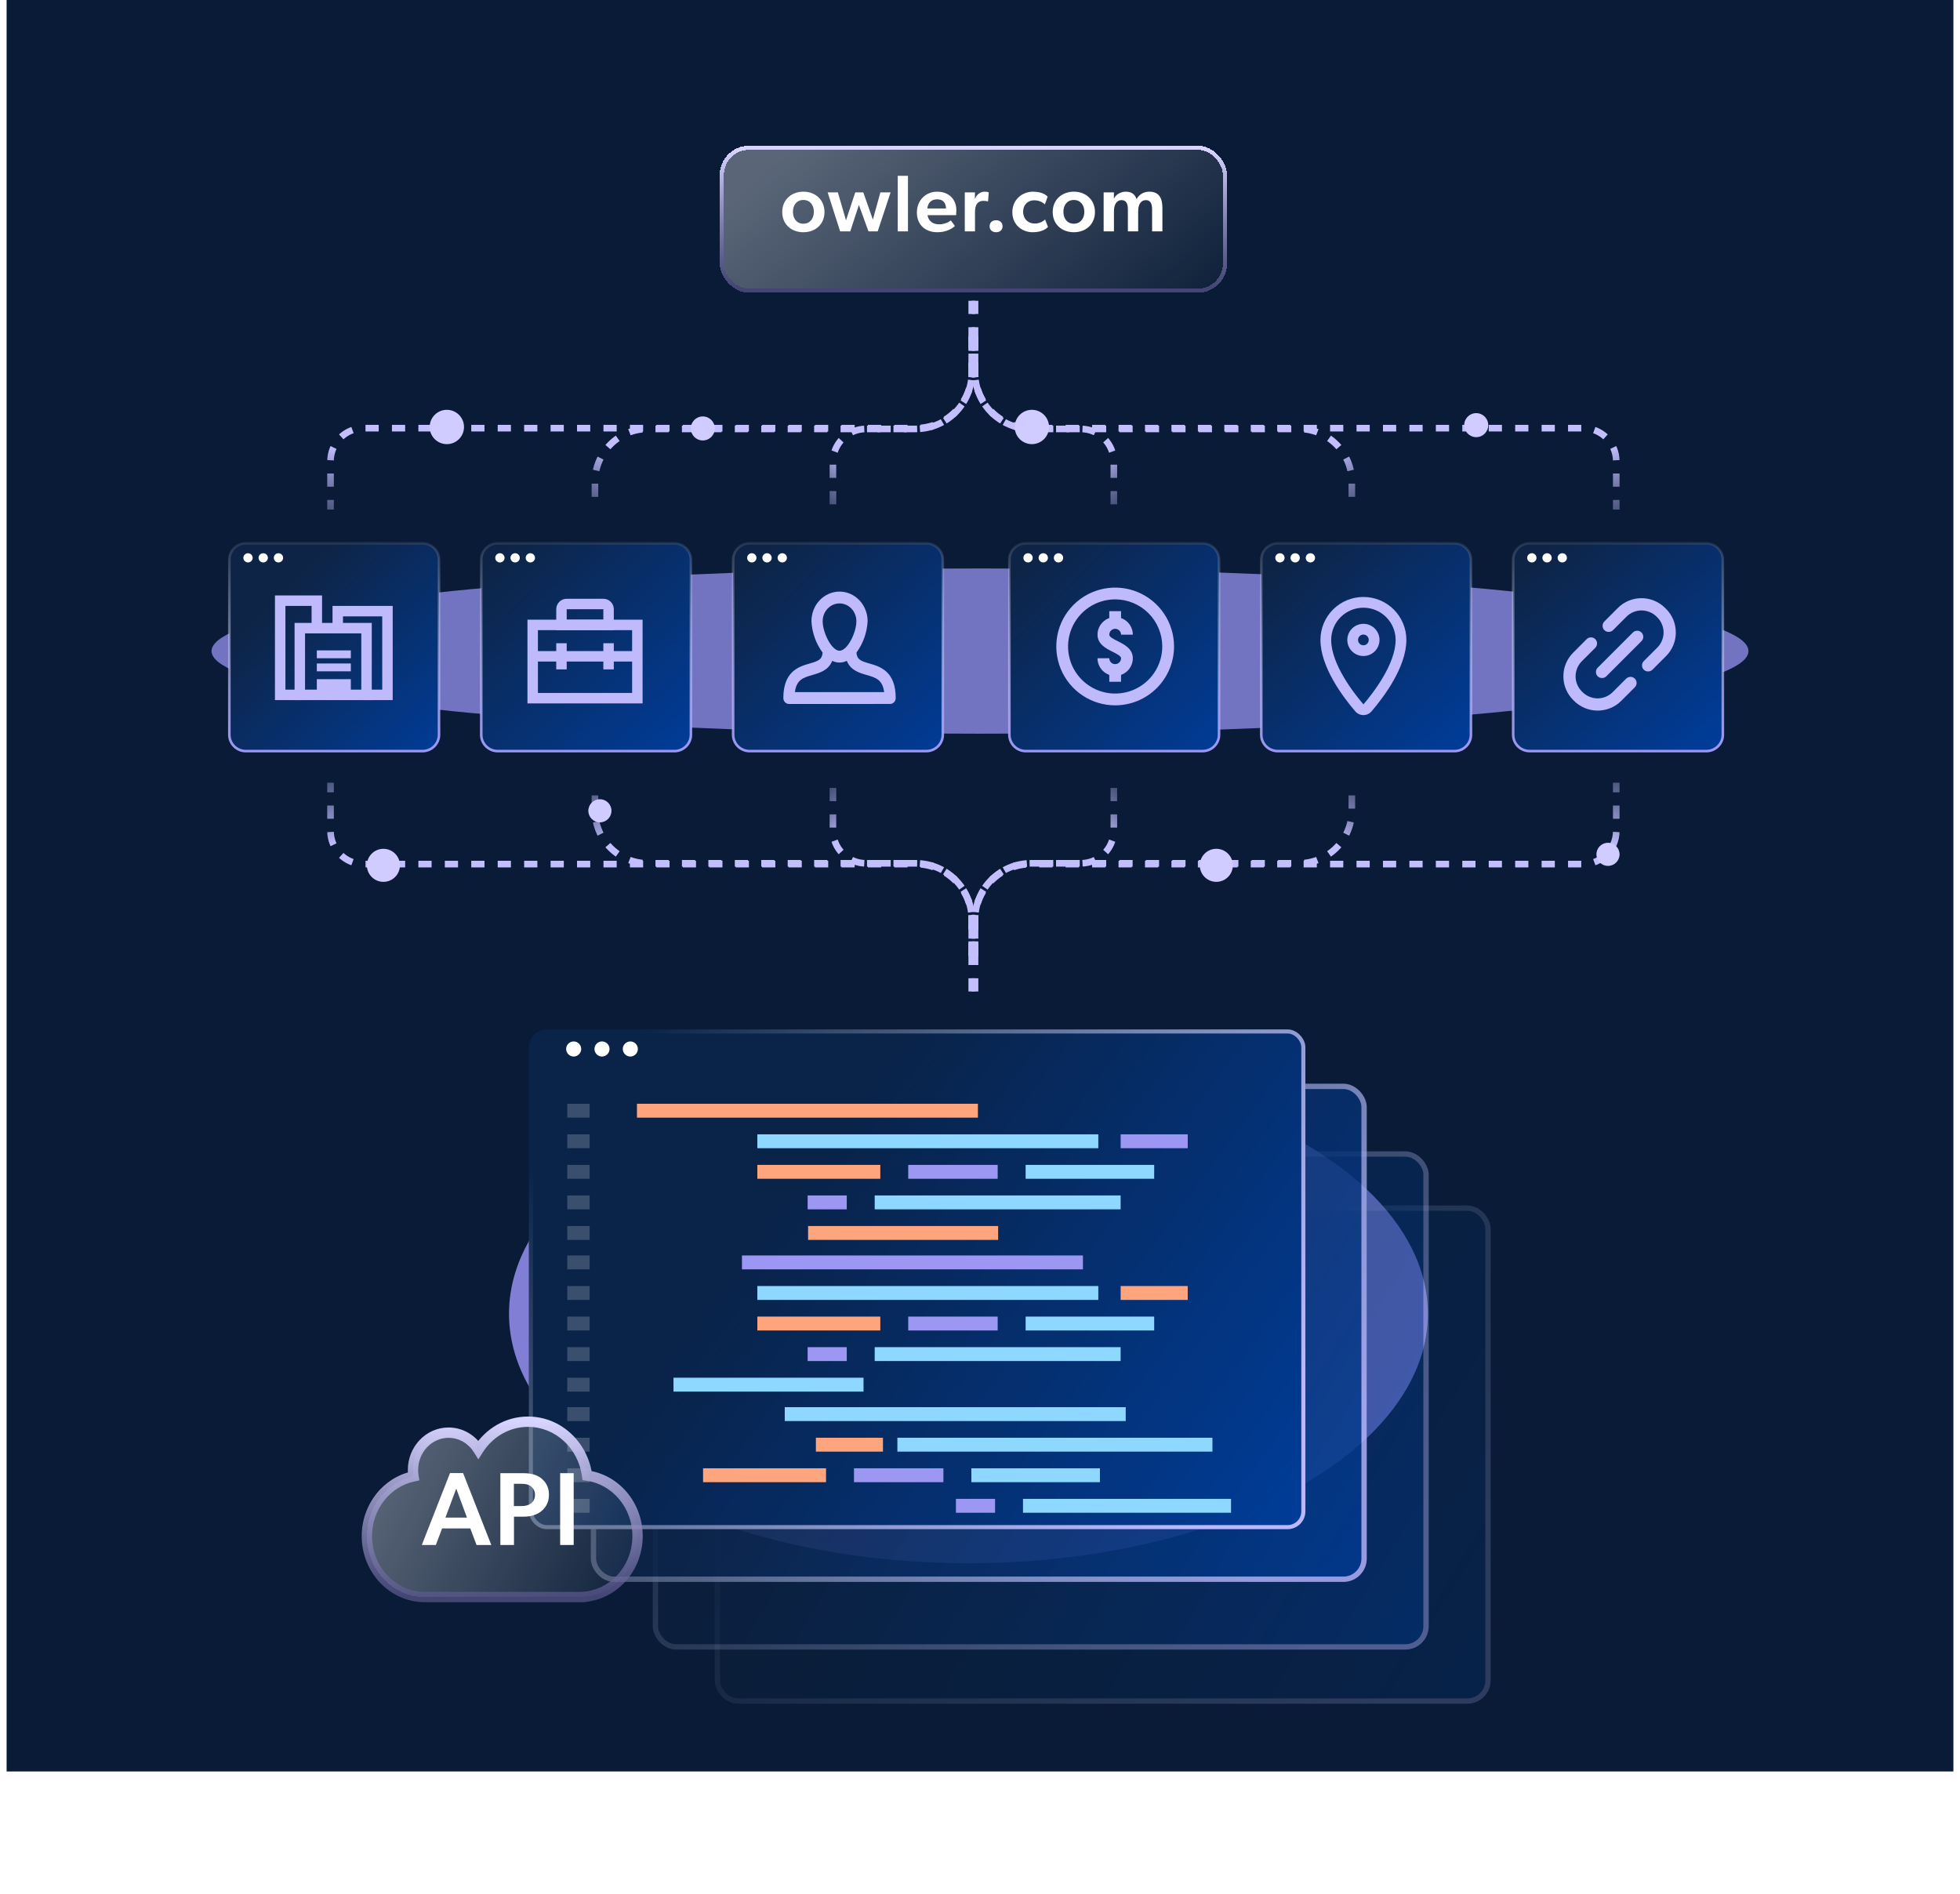 <svg width="593" height="573" viewBox="0 0 593 573" fill="none" xmlns="http://www.w3.org/2000/svg">
<rect x="2" width="589" height="536" fill="#091B36"/>
<g style="mix-blend-mode:screen" opacity="0.7" filter="url(#filter0_f_14754_9810)">
<ellipse cx="296.5" cy="197" rx="232.5" ry="25" fill="#9E98FC"/>
</g>
<path d="M74.381 164.389H127.831C130.591 164.389 132.823 166.606 132.823 169.334V222.319C132.823 225.048 130.591 227.265 127.831 227.265H74.381C71.621 227.265 69.389 225.048 69.389 222.319V169.334C69.389 166.606 71.621 164.389 74.381 164.389Z" fill="url(#paint0_linear_14754_9810)" stroke="url(#paint1_linear_14754_9810)" stroke-width="0.778"/>
<path fill-rule="evenodd" clip-rule="evenodd" d="M86.354 183.333H94.271V188.875H97.438V180.167H83.188V211.833H91.5V208.667H86.354V183.333Z" fill="#BFBAFC"/>
<path fill-rule="evenodd" clip-rule="evenodd" d="M115.646 186.5H103.771V189.667H100.604V183.333H118.812V211.833H110.5V208.667H115.646V186.5Z" fill="#BFBAFC"/>
<path d="M106.146 205.5H95.855V211.042H106.146V205.5Z" fill="#BFBAFC"/>
<path d="M106.146 200.75H95.855V203.125H106.146V200.75Z" fill="#BFBAFC"/>
<path d="M106.146 196.792H95.855V199.167H106.146V196.792Z" fill="#BFBAFC"/>
<path fill-rule="evenodd" clip-rule="evenodd" d="M109.312 191.646H92.292V208.667H109.312V191.646ZM89.125 188.479V211.833H112.479V188.479H89.125Z" fill="#BFBAFC"/>
<path d="M76.446 168.787C76.446 169.553 75.809 170.185 75.037 170.185C74.264 170.185 73.627 169.553 73.627 168.787C73.627 168.022 74.264 167.39 75.037 167.39C75.809 167.39 76.446 168.022 76.446 168.787Z" fill="white"/>
<path d="M81.051 168.787C81.051 169.553 80.413 170.185 79.641 170.185C78.869 170.185 78.231 169.553 78.231 168.787C78.231 168.022 78.869 167.39 79.641 167.39C80.433 167.39 81.051 168.022 81.051 168.787Z" fill="white"/>
<path d="M85.657 168.787C85.657 169.553 85.02 170.185 84.248 170.185C83.475 170.185 82.838 169.553 82.838 168.787C82.838 168.022 83.475 167.39 84.248 167.39C85.02 167.39 85.657 168.022 85.657 168.787Z" fill="white"/>
<path d="M150.593 164.389H204.043C206.803 164.389 209.035 166.606 209.035 169.334V222.319C209.035 225.048 206.803 227.265 204.043 227.265H150.593C147.833 227.265 145.601 225.048 145.601 222.319V169.334C145.601 166.606 147.833 164.389 150.593 164.389Z" fill="url(#paint2_linear_14754_9810)" stroke="url(#paint3_linear_14754_9810)" stroke-width="0.778"/>
<path d="M152.657 168.788C152.657 169.553 152.02 170.185 151.247 170.185C150.475 170.185 149.838 169.553 149.838 168.788C149.838 168.022 150.475 167.39 151.247 167.39C152.02 167.39 152.657 168.022 152.657 168.788Z" fill="white"/>
<path d="M157.262 168.787C157.262 169.553 156.624 170.185 155.852 170.185C155.08 170.185 154.442 169.553 154.442 168.787C154.442 168.022 155.08 167.39 155.852 167.39C156.644 167.39 157.262 168.022 157.262 168.787Z" fill="white"/>
<path d="M161.868 168.787C161.868 169.553 161.231 170.185 160.458 170.185C159.686 170.185 159.049 169.553 159.049 168.787C159.049 168.022 159.686 167.39 160.458 167.39C161.231 167.39 161.868 168.022 161.868 168.787Z" fill="white"/>
<path fill-rule="evenodd" clip-rule="evenodd" d="M191.25 190.667H162.75V209.667H191.25V190.667ZM159.583 187.5V212.833H194.416V187.5H159.583Z" fill="#BFBAFC"/>
<path fill-rule="evenodd" clip-rule="evenodd" d="M171.458 194.625H168.291V202.542H171.458V194.625Z" fill="#BFBAFC"/>
<path fill-rule="evenodd" clip-rule="evenodd" d="M185.708 194.625H182.541V202.542H185.708V194.625Z" fill="#BFBAFC"/>
<path fill-rule="evenodd" clip-rule="evenodd" d="M182.541 184.333H171.458V187.5H182.541V184.333ZM171.458 181.167C169.709 181.167 168.291 182.585 168.291 184.333V190.667H185.708V184.333C185.708 182.585 184.29 181.167 182.541 181.167H171.458Z" fill="#BFBAFC"/>
<path fill-rule="evenodd" clip-rule="evenodd" d="M193.625 200.167H161.958V197H193.625V200.167Z" fill="#BFBAFC"/>
<path d="M226.805 164.389H280.255C283.015 164.389 285.247 166.606 285.247 169.334V222.319C285.247 225.048 283.015 227.265 280.255 227.265H226.805C224.045 227.265 221.813 225.048 221.813 222.319V169.334C221.813 166.606 224.045 164.389 226.805 164.389Z" fill="url(#paint4_linear_14754_9810)" stroke="url(#paint5_linear_14754_9810)" stroke-width="0.778"/>
<path d="M228.87 168.787C228.87 169.553 228.233 170.185 227.46 170.185C226.688 170.185 226.051 169.553 226.051 168.787C226.051 168.022 226.688 167.39 227.46 167.39C228.233 167.39 228.87 168.022 228.87 168.787Z" fill="white"/>
<path d="M233.474 168.787C233.474 169.553 232.837 170.185 232.065 170.185C231.292 170.185 230.655 169.553 230.655 168.787C230.655 168.022 231.292 167.39 232.065 167.39C232.857 167.39 233.474 168.022 233.474 168.787Z" fill="white"/>
<path d="M238.081 168.787C238.081 169.553 237.444 170.185 236.671 170.185C235.899 170.185 235.262 169.553 235.262 168.787C235.262 168.022 235.899 167.39 236.671 167.39C237.444 167.39 238.081 168.022 238.081 168.787Z" fill="white"/>
<path d="M238.7 213C238.249 213 237.817 212.811 237.498 212.476C237.179 212.14 237 211.685 237 211.211C237 203.056 241.783 201.678 244.948 200.767C247.548 200.017 248.719 199.591 248.88 197.457C246.859 194.724 245.68 191.406 245.5 187.947C245.502 185.575 246.399 183.301 247.992 181.623C249.586 179.946 251.746 179.003 254 179C256.254 179.003 258.414 179.946 260.008 181.623C261.601 183.301 262.498 185.575 262.5 187.947C262.32 191.405 261.14 194.722 259.12 197.454C259.282 199.591 260.453 200.017 263.052 200.764C266.218 201.675 271 203.053 271 211.208C271 211.682 270.821 212.138 270.502 212.473C270.183 212.809 269.751 212.997 269.3 212.997L238.7 213ZM245.847 204.217C243.072 205.018 240.973 205.623 240.5 209.422H267.5C267.027 205.623 264.928 205.018 262.153 204.217C260.041 203.61 257.324 202.826 256.211 199.957C255.518 200.295 254.764 200.471 254.001 200.474C253.237 200.471 252.483 200.295 251.791 199.957C250.676 202.825 247.959 203.605 245.847 204.217ZM248.9 187.947C248.9 191.48 251.636 196.895 254 196.895C256.364 196.895 259.1 191.48 259.1 187.947C259.098 186.524 258.561 185.16 257.604 184.153C256.648 183.147 255.352 182.581 254 182.579C252.648 182.581 251.352 183.147 250.396 184.153C249.439 185.16 248.902 186.524 248.9 187.947Z" fill="#BFBAFC"/>
<path d="M310.381 164.389H363.831C366.591 164.389 368.823 166.606 368.823 169.334V222.319C368.823 225.048 366.591 227.265 363.831 227.265H310.381C307.621 227.265 305.389 225.048 305.389 222.319V169.334C305.389 166.606 307.621 164.389 310.381 164.389Z" fill="url(#paint6_linear_14754_9810)" stroke="url(#paint7_linear_14754_9810)" stroke-width="0.778"/>
<path d="M312.446 168.788C312.446 169.553 311.809 170.185 311.037 170.185C310.264 170.185 309.627 169.553 309.627 168.788C309.627 168.022 310.264 167.39 311.037 167.39C311.809 167.39 312.446 168.022 312.446 168.788Z" fill="white"/>
<path d="M317.051 168.787C317.051 169.553 316.413 170.185 315.641 170.185C314.869 170.185 314.231 169.553 314.231 168.787C314.231 168.022 314.869 167.39 315.641 167.39C316.433 167.39 317.051 168.022 317.051 168.787Z" fill="white"/>
<path d="M321.657 168.787C321.657 169.553 321.02 170.185 320.247 170.185C319.475 170.185 318.838 169.553 318.838 168.787C318.838 168.022 319.475 167.39 320.247 167.39C321.02 167.39 321.657 168.022 321.657 168.787Z" fill="white"/>
<path d="M337.396 213.417C333.873 213.417 330.429 212.372 327.499 210.415C324.57 208.458 322.287 205.676 320.939 202.421C319.591 199.166 319.238 195.584 319.925 192.129C320.613 188.674 322.309 185.5 324.8 183.009C327.291 180.518 330.465 178.821 333.92 178.134C337.376 177.447 340.957 177.799 344.212 179.148C347.467 180.496 350.249 182.779 352.206 185.708C354.163 188.637 355.208 192.081 355.208 195.604C355.203 200.327 353.324 204.854 349.985 208.194C346.646 211.533 342.118 213.411 337.396 213.417ZM337.396 181.354C334.577 181.354 331.822 182.19 329.479 183.756C327.135 185.322 325.309 187.547 324.23 190.151C323.152 192.755 322.869 195.62 323.419 198.384C323.969 201.149 325.326 203.688 327.319 205.681C329.312 207.673 331.851 209.031 334.615 209.58C337.38 210.13 340.245 209.848 342.849 208.77C345.453 207.691 347.678 205.865 349.244 203.521C350.81 201.178 351.646 198.423 351.646 195.604C351.641 191.826 350.138 188.204 347.467 185.533C344.795 182.862 341.173 181.359 337.396 181.354Z" fill="#BFBAFC"/>
<path fill-rule="evenodd" clip-rule="evenodd" d="M339.177 184.917H335.614V187.004C334.87 187.267 334.186 187.694 333.617 188.263C332.615 189.265 332.052 190.624 332.052 192.042C332.052 194.923 334.679 196.237 336.597 197.197L336.599 197.198C338.108 197.952 339.177 198.536 339.177 199.167C339.177 199.639 338.989 200.092 338.655 200.426C338.321 200.76 337.868 200.948 337.396 200.948C336.923 200.948 336.47 200.76 336.136 200.426C335.802 200.092 335.614 199.639 335.614 199.167H332.052C332.053 200.583 332.617 201.942 333.619 202.944C334.187 203.512 334.871 203.939 335.614 204.203V206.292H339.177V204.203C339.92 203.939 340.604 203.512 341.172 202.944C342.174 201.942 342.738 200.583 342.739 199.167C342.739 196.286 340.112 194.971 338.194 194.011L338.192 194.01C336.683 193.257 335.614 192.672 335.614 192.042C335.614 191.569 335.802 191.116 336.136 190.782C336.47 190.448 336.923 190.26 337.396 190.26C337.868 190.26 338.321 190.448 338.655 190.782C338.989 191.116 339.177 191.569 339.177 192.042H342.739C342.739 190.624 342.176 189.265 341.174 188.263C340.605 187.694 339.921 187.267 339.177 187.004V184.917Z" fill="#BFBAFC"/>
<path d="M386.593 164.389H440.043C442.803 164.389 445.035 166.606 445.035 169.334V222.319C445.035 225.048 442.803 227.265 440.043 227.265H386.593C383.833 227.265 381.601 225.048 381.601 222.319V169.334C381.601 166.606 383.833 164.389 386.593 164.389Z" fill="url(#paint8_linear_14754_9810)" stroke="url(#paint9_linear_14754_9810)" stroke-width="0.778"/>
<path d="M388.657 168.788C388.657 169.553 388.02 170.185 387.247 170.185C386.475 170.185 385.838 169.553 385.838 168.788C385.838 168.022 386.475 167.39 387.247 167.39C388.02 167.39 388.657 168.022 388.657 168.788Z" fill="white"/>
<path d="M393.262 168.787C393.262 169.553 392.624 170.185 391.852 170.185C391.08 170.185 390.442 169.553 390.442 168.787C390.442 168.022 391.08 167.39 391.852 167.39C392.644 167.39 393.262 168.022 393.262 168.787Z" fill="white"/>
<path d="M397.868 168.787C397.868 169.553 397.231 170.185 396.458 170.185C395.686 170.185 395.049 169.553 395.049 168.787C395.049 168.022 395.686 167.39 396.458 167.39C397.231 167.39 397.868 168.022 397.868 168.787Z" fill="white"/>
<path d="M412.5 183.875C415.082 183.875 417.559 184.899 419.387 186.723C421.215 188.547 422.244 191.022 422.25 193.604C422.25 200.949 415.425 209.713 412.51 213.125C409.575 209.713 402.75 200.949 402.75 193.604C402.756 191.022 403.785 188.547 405.613 186.723C407.441 184.899 409.918 183.875 412.5 183.875ZM412.5 180.625C409.055 180.622 405.75 181.988 403.312 184.422C400.874 186.856 399.503 190.159 399.5 193.604C399.5 201.804 406.275 210.85 410.043 215.238C410.347 215.592 410.723 215.877 411.148 216.072C411.572 216.268 412.033 216.369 412.5 216.369C412.967 216.369 413.428 216.268 413.852 216.072C414.277 215.877 414.653 215.592 414.957 215.238C418.725 210.85 425.5 201.804 425.5 193.604C425.497 190.159 424.126 186.856 421.688 184.422C419.25 181.988 415.945 180.622 412.5 180.625Z" fill="#BFBAFC"/>
<path d="M412.501 192C412.822 192 413.137 192.095 413.404 192.274C413.671 192.452 413.879 192.706 414.002 193.003C414.125 193.3 414.157 193.627 414.095 193.942C414.032 194.257 413.877 194.547 413.65 194.774C413.423 195.001 413.133 195.156 412.818 195.219C412.503 195.281 412.176 195.249 411.879 195.126C411.582 195.003 411.328 194.795 411.15 194.528C410.971 194.261 410.876 193.946 410.876 193.625C410.876 193.194 411.047 192.781 411.352 192.476C411.657 192.171 412.07 192 412.501 192ZM412.501 188.75C411.537 188.75 410.594 189.036 409.793 189.572C408.991 190.107 408.366 190.869 407.997 191.759C407.628 192.65 407.532 193.63 407.72 194.576C407.908 195.522 408.372 196.39 409.054 197.072C409.736 197.754 410.604 198.218 411.55 198.406C412.496 198.594 413.476 198.498 414.367 198.129C415.257 197.76 416.019 197.135 416.554 196.333C417.09 195.532 417.376 194.589 417.376 193.625C417.376 192.332 416.862 191.092 415.948 190.178C415.034 189.264 413.794 188.75 412.501 188.75Z" fill="#BFBAFC"/>
<path d="M462.805 164.389H516.255C519.015 164.389 521.247 166.606 521.247 169.334V222.319C521.247 225.048 519.015 227.265 516.255 227.265H462.805C460.045 227.265 457.813 225.048 457.813 222.319V169.334C457.813 166.606 460.045 164.389 462.805 164.389Z" fill="url(#paint10_linear_14754_9810)" stroke="url(#paint11_linear_14754_9810)" stroke-width="0.778"/>
<path d="M464.869 168.788C464.869 169.553 464.232 170.185 463.459 170.185C462.687 170.185 462.05 169.553 462.05 168.788C462.05 168.022 462.687 167.39 463.459 167.39C464.232 167.39 464.869 168.022 464.869 168.788Z" fill="white"/>
<path d="M469.473 168.787C469.473 169.553 468.836 170.185 468.064 170.185C467.291 170.185 466.654 169.553 466.654 168.787C466.654 168.022 467.291 167.39 468.064 167.39C468.856 167.39 469.473 168.022 469.473 168.787Z" fill="white"/>
<path d="M474.08 168.787C474.08 169.553 473.443 170.185 472.67 170.185C471.898 170.185 471.261 169.553 471.261 168.787C471.261 168.022 471.898 167.39 472.67 167.39C473.443 167.39 474.08 168.022 474.08 168.787Z" fill="white"/>
<g clip-path="url(#clip0_14754_9810)">
<path d="M480.05 193.39L475.97 197.48C474.05 199.39 473 201.93 473 204.64C473 207.35 474.05 209.89 475.97 211.8C476.05 211.88 476.12 211.95 476.19 212.03C478.08 213.93 480.69 215.01 483.36 215.01C486.03 215.01 488.62 213.96 490.53 212.04L494.62 207.95C495.34 207.23 495.34 206.06 494.62 205.34C493.9 204.62 492.73 204.63 492 205.34L487.91 209.43C486.72 210.63 485.06 211.31 483.36 211.31C481.66 211.31 480.01 210.62 478.81 209.43L478.57 209.19C477.37 207.99 476.69 206.33 476.69 204.64C476.69 202.95 477.38 201.29 478.57 200.09L482.66 196C483.37 195.28 483.37 194.11 482.66 193.39C481.94 192.67 480.77 192.67 480.04 193.39H480.05Z" fill="#BFBAFC"/>
<path d="M497.17 192.68C497.17 192.19 496.98 191.72 496.63 191.38C496.28 191.03 495.82 190.84 495.33 190.84C494.84 190.84 494.37 191.03 494.03 191.38L483.39 202.02C483.04 202.37 482.85 202.83 482.85 203.33C482.85 203.83 483.04 204.29 483.39 204.63C484.08 205.33 485.3 205.33 486 204.63L496.64 193.98C496.99 193.63 497.18 193.17 497.18 192.67L497.17 192.68Z" fill="#BFBAFC"/>
<path d="M504.03 184.2C503.95 184.12 503.88 184.05 503.81 183.97C501.92 182.07 499.31 180.99 496.64 180.99C493.97 180.99 491.38 182.04 489.48 183.96L485.4 188.05C485.05 188.4 484.86 188.86 484.86 189.36C484.86 189.86 485.05 190.32 485.4 190.67C486.09 191.37 487.31 191.37 488.01 190.67L492.1 186.58C493.29 185.38 494.95 184.7 496.65 184.7C498.35 184.7 500 185.39 501.2 186.58L501.44 186.82C502.64 188.02 503.32 189.68 503.32 191.37C503.32 193.06 502.63 194.72 501.44 195.92L497.33 200.03C496.98 200.38 496.79 200.84 496.79 201.34C496.79 201.84 496.98 202.3 497.33 202.64C498.03 203.34 499.24 203.34 499.94 202.64L504.05 198.53C505.97 196.62 507.02 194.08 507.02 191.37C507.02 188.66 505.97 186.12 504.05 184.21L504.03 184.2Z" fill="#BFBAFC"/>
</g>
<g style="mix-blend-mode:screen" opacity="0.8" filter="url(#filter1_f_14754_9810)">
<ellipse cx="293" cy="397.5" rx="139" ry="75.5" fill="#9E98FC"/>
</g>
<path d="M295 289.326L295 278.448C295 269.059 302.611 261.448 312 261.448L479 261.448C484.523 261.448 489 256.971 489 251.448L489 236.826" stroke="url(#paint12_linear_14754_9810)" stroke-width="2" stroke-dasharray="4 4"/>
<path d="M295 288.826L295 278.214C295 268.825 302.611 261.214 312 261.214L393 261.214C401.837 261.214 409 254.05 409 245.214L409 236.826" stroke="url(#paint13_linear_14754_9810)" stroke-width="2" stroke-dasharray="4 4"/>
<path d="M295 300L295 278.214C295 268.825 302.611 261.214 312 261.214L327 261.214C332.523 261.214 337 256.737 337 251.214L337 236.826" stroke="url(#paint14_linear_14754_9810)" stroke-width="2" stroke-dasharray="4 4"/>
<path d="M294 101.674L294 112.552C294 121.941 286.389 129.552 277 129.552L110 129.552C104.477 129.552 100 134.029 100 139.552L100 154.174" stroke="url(#paint15_linear_14754_9810)" stroke-width="2" stroke-dasharray="4 4"/>
<path d="M294 102.174L294 112.786C294 122.175 286.389 129.786 277 129.786L196 129.786C187.163 129.786 180 136.95 180 145.786L180 154.174" stroke="url(#paint16_linear_14754_9810)" stroke-width="2" stroke-dasharray="4 4"/>
<path d="M294 91L294 112.786C294 122.175 286.389 129.786 277 129.786L262 129.786C256.477 129.786 252 134.263 252 139.786L252 154.174" stroke="url(#paint17_linear_14754_9810)" stroke-width="2" stroke-dasharray="4 4"/>
<path d="M294 289.326L294 278.448C294 269.059 286.389 261.448 277 261.448L110 261.448C104.477 261.448 100 256.971 100 251.448L100 236.826" stroke="url(#paint18_linear_14754_9810)" stroke-width="2" stroke-dasharray="4 4"/>
<path d="M294 288.826L294 278.214C294 268.825 286.389 261.214 277 261.214L196 261.214C187.163 261.214 180 254.05 180 245.214L180 236.826" stroke="url(#paint19_linear_14754_9810)" stroke-width="2" stroke-dasharray="4 4"/>
<path d="M294 300L294 278.214C294 268.825 286.389 261.214 277 261.214L262 261.214C256.477 261.214 252 256.737 252 251.214L252 236.826" stroke="url(#paint20_linear_14754_9810)" stroke-width="2" stroke-dasharray="4 4"/>
<path d="M295 101.674L295 112.552C295 121.941 302.611 129.552 312 129.552L479 129.552C484.523 129.552 489 134.029 489 139.552L489 154.174" stroke="url(#paint21_linear_14754_9810)" stroke-width="2" stroke-dasharray="4 4"/>
<path d="M295 102.174L295 112.786C295 122.175 302.611 129.786 312 129.786L393 129.786C401.837 129.786 409 136.95 409 145.786L409 154.174" stroke="url(#paint22_linear_14754_9810)" stroke-width="2" stroke-dasharray="4 4"/>
<path d="M295 91L295 112.786C295 122.175 302.611 129.786 312 129.786L327 129.786C332.523 129.786 337 134.263 337 139.786L337 154.174" stroke="url(#paint23_linear_14754_9810)" stroke-width="2" stroke-dasharray="4 4"/>
<g filter="url(#filter2_dd_14754_9810)">
<ellipse cx="5" cy="5" rx="5" ry="5" transform="matrix(1 8.74228e-08 8.74228e-08 -1 363 266.826)" fill="#D1CCFF"/>
</g>
<g filter="url(#filter3_dd_14754_9810)">
<ellipse cx="3.5" cy="3.5" rx="3.5" ry="3.5" transform="matrix(1 8.74228e-08 8.74228e-08 -1 178 248.826)" fill="#D1CCFF"/>
</g>
<g filter="url(#filter4_dd_14754_9810)">
<ellipse cx="5" cy="5" rx="5" ry="5" transform="matrix(1 8.74228e-08 8.74228e-08 -1 111 266.826)" fill="#D1CCFF"/>
</g>
<g filter="url(#filter5_dd_14754_9810)">
<ellipse cx="3.5" cy="3.5" rx="3.5" ry="3.5" transform="matrix(1 8.74228e-08 8.74228e-08 -1 483 262)" fill="#D1CCFF"/>
</g>
<g opacity="0.2">
<g filter="url(#filter6_bd_14754_9810)">
<rect x="216.237" y="358.675" width="234.763" height="150.742" rx="7.051" fill="url(#paint24_linear_14754_9810)"/>
<rect x="217.044" y="359.482" width="233.149" height="149.129" rx="6.244" stroke="url(#paint25_linear_14754_9810)" stroke-width="1.614"/>
</g>
</g>
<g opacity="0.4">
<g filter="url(#filter7_bd_14754_9810)">
<rect x="197.491" y="342.296" width="234.763" height="150.742" rx="7.051" fill="url(#paint26_linear_14754_9810)"/>
<rect x="198.298" y="343.103" width="233.149" height="149.129" rx="6.244" stroke="url(#paint27_linear_14754_9810)" stroke-width="1.614"/>
</g>
</g>
<g opacity="0.8">
<g filter="url(#filter8_bd_14754_9810)">
<rect x="178.746" y="321.823" width="234.763" height="150.742" rx="7.051" fill="url(#paint28_linear_14754_9810)"/>
<rect x="179.553" y="322.63" width="233.149" height="149.129" rx="6.244" stroke="url(#paint29_linear_14754_9810)" stroke-width="1.614"/>
</g>
</g>
<g filter="url(#filter9_bd_14754_9810)">
<rect x="160" y="306.826" width="234.947" height="151.216" rx="5.393" fill="url(#paint30_linear_14754_9810)"/>
<rect x="160.617" y="307.443" width="233.713" height="149.982" rx="4.776" stroke="url(#paint31_linear_14754_9810)" stroke-width="1.234"/>
</g>
<path d="M175.847 317.397C175.847 318.647 174.816 319.679 173.565 319.679C172.315 319.679 171.283 318.647 171.283 317.397C171.283 316.146 172.315 315.114 173.565 315.114C174.816 315.114 175.847 316.146 175.847 317.397Z" fill="white"/>
<path d="M184.417 317.397C184.417 318.647 183.385 319.679 182.135 319.679C180.884 319.679 179.853 318.647 179.853 317.397C179.853 316.146 180.884 315.114 182.135 315.114C183.416 315.114 184.417 316.146 184.417 317.397Z" fill="white"/>
<path d="M192.987 317.397C192.987 318.647 191.955 319.679 190.705 319.679C189.454 319.679 188.423 318.647 188.423 317.397C188.423 316.146 189.454 315.114 190.705 315.114C191.955 315.114 192.987 316.146 192.987 317.397Z" fill="white"/>
<path d="M295.869 333.968H192.709V338.171H295.869V333.968Z" fill="#FFA57E"/>
<path d="M340.586 425.772H237.427V429.976H340.586V425.772Z" fill="#8ED7FF"/>
<path d="M178.396 333.968H171.632V338.171H178.396V333.968Z" fill="white" fill-opacity="0.2"/>
<path d="M178.396 425.772H171.632V429.976H178.396V425.772Z" fill="white" fill-opacity="0.2"/>
<path d="M332.293 343.217H229.134V347.42H332.293V343.217Z" fill="#8ED7FF"/>
<path d="M366.828 435.02H271.503V439.224H366.828V435.02Z" fill="#8ED7FF"/>
<path d="M359.348 343.217H339.055V347.42H359.348V343.217Z" fill="#9D97F4"/>
<path d="M267.141 435.02H246.848V439.224H267.141V435.02Z" fill="#FFA57E"/>
<path d="M266.339 352.463H229.134V356.666H266.339V352.463Z" fill="#FFA57E"/>
<path d="M249.92 444.268H212.715V448.472H249.92V444.268Z" fill="#FFA57E"/>
<path d="M301.848 352.463H274.79V356.666H301.848V352.463Z" fill="#9D97F4"/>
<path d="M285.43 444.268H258.372V448.472H285.43V444.268Z" fill="#9D97F4"/>
<path d="M349.2 352.463H310.304V356.666H349.2V352.463Z" fill="#8ED7FF"/>
<path d="M332.782 444.268H293.886V448.472H332.782V444.268Z" fill="#8ED7FF"/>
<path d="M339.048 361.711H264.638V365.914H339.048V361.711Z" fill="#8ED7FF"/>
<path d="M372.452 453.515H309.506V457.719H372.452V453.515Z" fill="#8ED7FF"/>
<path d="M256.187 361.711H244.349V365.914H256.187V361.711Z" fill="#9D97F4"/>
<path d="M301.056 453.515H289.218V457.719H301.056V453.515Z" fill="#9D97F4"/>
<path d="M301.989 370.959H244.49V375.162H301.989V370.959Z" fill="#FFA57E"/>
<path d="M178.396 343.217H171.632V347.42H178.396V343.217Z" fill="white" fill-opacity="0.2"/>
<path d="M178.396 435.02H171.632V439.224H178.396V435.02Z" fill="white" fill-opacity="0.2"/>
<path d="M178.396 352.463H171.632V356.666H178.396V352.463Z" fill="white" fill-opacity="0.2"/>
<path d="M178.396 444.268H171.632V448.472H178.396V444.268Z" fill="white" fill-opacity="0.2"/>
<path d="M178.396 361.712H171.632V365.916H178.396V361.712Z" fill="white" fill-opacity="0.2"/>
<path d="M178.396 453.515H171.632V457.719H178.396V453.515Z" fill="white" fill-opacity="0.2"/>
<path d="M178.396 370.958H171.632V375.161H178.396V370.958Z" fill="white" fill-opacity="0.2"/>
<path d="M327.643 379.87H224.483V384.074H327.643V379.87Z" fill="#9D97F4"/>
<path d="M178.396 379.87H171.632V384.074H178.396V379.87Z" fill="white" fill-opacity="0.2"/>
<path d="M332.293 389.119H229.134V393.322H332.293V389.119Z" fill="#8ED7FF"/>
<path d="M359.348 389.119H339.055V393.322H359.348V389.119Z" fill="#FFA57E"/>
<path d="M266.339 398.366H229.134V402.569H266.339V398.366Z" fill="#FFA57E"/>
<path d="M301.848 398.366H274.79V402.569H301.848V398.366Z" fill="#9D97F4"/>
<path d="M349.2 398.366H310.304V402.569H349.2V398.366Z" fill="#8ED7FF"/>
<path d="M339.048 407.613H264.638V411.816H339.048V407.613Z" fill="#8ED7FF"/>
<path d="M256.187 407.613H244.349V411.816H256.187V407.613Z" fill="#9D97F4"/>
<path d="M261.262 416.86H203.764V421.064H261.262V416.86Z" fill="#8ED7FF"/>
<path d="M178.396 389.119H171.632V393.322H178.396V389.119Z" fill="white" fill-opacity="0.2"/>
<path d="M178.396 398.366H171.632V402.569H178.396V398.366Z" fill="white" fill-opacity="0.2"/>
<path d="M178.396 407.614H171.632V411.817H178.396V407.614Z" fill="white" fill-opacity="0.2"/>
<path d="M178.396 416.862H171.632V421.065H178.396V416.862Z" fill="white" fill-opacity="0.2"/>
<g filter="url(#filter10_bd_14754_9810)">
<mask id="path-115-outside-1_14754_9810" maskUnits="userSpaceOnUse" x="109" y="424" width="86" height="57" fill="black">
<rect fill="white" x="109" y="424" width="86" height="57"/>
<path fill-rule="evenodd" clip-rule="evenodd" d="M192.888 460.604C192.888 451.232 186.237 443.492 177.623 442.309C176.4 433.094 168.868 426 159.758 426C153.49 426 147.968 429.359 144.735 434.457C142.815 431.362 139.491 429.316 135.712 429.316C129.767 429.316 124.948 434.378 124.948 440.623C124.948 441.277 125.001 441.917 125.102 442.54C117.061 444.218 111 451.676 111 460.621C111 470.803 118.851 479.056 128.535 479.056C128.686 479.056 128.835 479.054 128.985 479.05V479.056H158.64C158.683 479.056 158.725 479.056 158.768 479.056C158.811 479.056 158.854 479.056 158.896 479.056H175.746V479.049C185.251 478.814 192.888 470.646 192.888 460.604Z"/>
</mask>
<path fill-rule="evenodd" clip-rule="evenodd" d="M192.888 460.604C192.888 451.232 186.237 443.492 177.623 442.309C176.4 433.094 168.868 426 159.758 426C153.49 426 147.968 429.359 144.735 434.457C142.815 431.362 139.491 429.316 135.712 429.316C129.767 429.316 124.948 434.378 124.948 440.623C124.948 441.277 125.001 441.917 125.102 442.54C117.061 444.218 111 451.676 111 460.621C111 470.803 118.851 479.056 128.535 479.056C128.686 479.056 128.835 479.054 128.985 479.05V479.056H158.64C158.683 479.056 158.725 479.056 158.768 479.056C158.811 479.056 158.854 479.056 158.896 479.056H175.746V479.049C185.251 478.814 192.888 470.646 192.888 460.604Z" fill="url(#paint32_linear_14754_9810)" shape-rendering="crispEdges"/>
<path d="M177.623 442.309L176.072 442.515L176.229 443.696L177.41 443.859L177.623 442.309ZM144.735 434.457L143.407 435.281L144.721 437.4L146.056 435.294L144.735 434.457ZM125.102 442.54L125.421 444.071L126.886 443.765L126.646 442.289L125.102 442.54ZM128.985 479.05H130.549V477.444L128.943 477.487L128.985 479.05ZM128.985 479.056H127.421V480.62H128.985V479.056ZM158.64 479.056L158.65 477.492H158.64V479.056ZM158.896 479.056V477.492L158.886 477.492L158.896 479.056ZM175.746 479.056V480.62H177.31V479.056H175.746ZM175.746 479.049L175.707 477.486L174.182 477.523V479.049H175.746ZM177.41 443.859C185.202 444.928 191.324 451.964 191.324 460.604H194.452C194.452 450.499 187.271 442.055 177.835 440.76L177.41 443.859ZM159.758 427.564C168.015 427.564 174.943 434.007 176.072 442.515L179.173 442.104C177.856 432.181 169.72 424.436 159.758 424.436V427.564ZM146.056 435.294C149.027 430.61 154.07 427.564 159.758 427.564V424.436C152.91 424.436 146.91 428.108 143.415 433.619L146.056 435.294ZM135.712 430.88C138.904 430.88 141.747 432.606 143.407 435.281L146.064 433.632C143.883 430.118 140.077 427.752 135.712 427.752V430.88ZM126.512 440.623C126.512 435.168 130.702 430.88 135.712 430.88V427.752C128.832 427.752 123.384 433.588 123.384 440.623H126.512ZM126.646 442.289C126.558 441.749 126.512 441.192 126.512 440.623H123.384C123.384 441.361 123.444 442.085 123.558 442.791L126.646 442.289ZM112.564 460.621C112.564 452.378 118.143 445.59 125.421 444.071L124.783 441.009C115.98 442.846 109.436 450.974 109.436 460.621H112.564ZM128.535 477.492C119.787 477.492 112.564 470.014 112.564 460.621H109.436C109.436 471.592 117.914 480.62 128.535 480.62V477.492ZM128.943 477.487C128.808 477.49 128.672 477.492 128.535 477.492V480.62C128.699 480.62 128.863 480.618 129.026 480.613L128.943 477.487ZM130.549 479.056V479.05H127.421V479.056H130.549ZM158.64 477.492H128.985V480.62H158.64V477.492ZM158.768 477.492C158.729 477.492 158.69 477.492 158.65 477.492L158.63 480.62C158.676 480.62 158.722 480.62 158.768 480.62V477.492ZM158.886 477.492C158.847 477.492 158.808 477.492 158.768 477.492V480.62C158.814 480.62 158.861 480.62 158.907 480.62L158.886 477.492ZM175.746 477.492H158.896V480.62H175.746V477.492ZM174.182 479.049V479.056H177.31V479.049H174.182ZM191.324 460.604C191.324 469.866 184.297 477.273 175.707 477.486L175.784 480.612C186.205 480.355 194.452 471.426 194.452 460.604H191.324Z" fill="url(#paint33_linear_14754_9810)" mask="url(#path-115-outside-1_14754_9810)"/>
</g>
<path d="M142.287 462.463H133.756L131.867 467.468H127.618L136.148 445.717H140.115L148.645 467.468H144.175L142.287 462.463ZM134.763 459.189H141.279L138.037 450.407L134.763 459.189ZM151.385 445.748H158.373C160.545 445.748 162.434 446.189 163.819 447.353C165.235 448.518 166.085 450.061 166.085 452.264C166.085 454.468 165.235 456.041 163.819 457.206C162.434 458.371 160.545 458.906 158.373 458.906H155.509V467.468H151.385V445.748ZM157.869 455.695C159.129 455.695 159.978 455.38 160.671 454.877C161.364 454.373 161.867 453.492 161.867 452.264C161.867 451.068 161.269 450.187 160.577 449.683C159.884 449.179 159.034 448.959 157.775 448.959H155.477V455.695H157.869ZM169.476 445.748H173.568V467.468H169.476V445.748Z" fill="white"/>
<g filter="url(#filter11_bd_14754_9810)">
<rect x="219" y="42" width="151" height="42" rx="7.636" fill="url(#paint34_linear_14754_9810)" shape-rendering="crispEdges"/>
<rect x="218.375" y="41.375" width="152.251" height="43.251" rx="8.262" stroke="url(#paint35_linear_14754_9810)" stroke-width="1.251" shape-rendering="crispEdges"/>
</g>
<path d="M243.068 70.268C239.44 70.268 236.665 67.882 236.665 64.156C236.665 60.431 239.44 57.996 243.068 57.996C246.672 57.996 249.448 60.431 249.448 64.156C249.448 67.882 246.672 70.268 243.068 70.268ZM246.234 64.083C246.234 62.062 245.065 60.504 243.068 60.504C241.023 60.504 239.903 62.062 239.903 64.083C239.903 66.104 241.023 67.687 243.068 67.687C245.065 67.687 246.234 66.104 246.234 64.083ZM259.854 62.013L257.249 70H254.181L250.406 58.215H253.499L255.958 66.664L258.758 58.215H261.193L264.091 66.445L266.355 58.215H269.448L265.552 70H262.752L259.854 62.013ZM271.615 53.199H274.707V70H271.615V53.199ZM280.621 65.106C280.913 66.981 282.35 67.882 284.127 67.882C285.71 67.882 287.122 67.175 287.683 66.689L288.9 68.369C288.243 69.05 286.465 70.268 283.592 70.268C280.037 70.268 277.407 68.101 277.407 64.302C277.407 60.528 280.159 57.996 283.519 57.996C287.147 57.996 289.338 60.382 289.338 63.523C289.338 64.132 289.29 65.106 289.29 65.106H280.621ZM283.494 60.309C281.644 60.309 280.67 61.599 280.572 63.085H286.222C286.173 61.794 285.686 60.309 283.494 60.309ZM291.894 58.215H294.987L294.938 60.114H295.011C295.474 58.848 296.642 57.996 297.909 57.996C298.712 57.996 299.15 58.215 299.15 58.215L298.931 60.918H298.785C298.444 60.82 297.909 60.772 297.495 60.772C296.569 60.772 295.863 61.161 295.425 61.916C295.133 62.5 294.987 63.304 294.987 64.205V70H291.894V58.215ZM301.378 70.268C300.209 70.268 299.406 69.586 299.406 68.466C299.406 67.322 300.209 66.64 301.378 66.64C302.498 66.64 303.326 67.322 303.326 68.466C303.326 69.586 302.498 70.268 301.378 70.268ZM316.194 66.396L317.071 68.685C316.827 68.904 315.61 70.268 312.469 70.268C309.254 70.268 306.284 68.052 306.284 64.205C306.284 60.333 309.352 57.996 312.517 57.996C315.488 57.996 316.657 59.189 316.973 59.505L316.121 61.843C315.756 61.502 314.709 60.601 312.883 60.601C311.032 60.601 309.547 61.892 309.547 64.059C309.547 66.226 311.032 67.638 313.053 67.638C315.074 67.638 316.194 66.396 316.194 66.396ZM324.9 70.268C321.272 70.268 318.496 67.882 318.496 64.156C318.496 60.431 321.272 57.996 324.9 57.996C328.504 57.996 331.28 60.431 331.28 64.156C331.28 67.882 328.504 70.268 324.9 70.268ZM328.065 64.083C328.065 62.062 326.897 60.504 324.9 60.504C322.855 60.504 321.735 62.062 321.735 64.083C321.735 66.104 322.855 67.687 324.9 67.687C326.897 67.687 328.065 66.104 328.065 64.083ZM348.568 63.401C348.568 61.965 348.251 60.552 346.717 60.552C345.159 60.552 344.355 61.892 344.355 63.913V70H341.239V63.377C341.239 61.77 340.825 60.552 339.339 60.552C337.732 60.552 337.026 62.062 337.026 63.913V70H333.91V58.215H337.026L337.002 59.992H337.075C337.611 58.897 339.047 57.996 340.581 57.996C342.286 57.996 343.308 58.678 343.868 60.236C344.696 58.799 346.036 57.996 347.74 57.996C350.832 57.996 351.685 60.187 351.685 62.89V70H348.568V63.401Z" fill="white"/>
<g filter="url(#filter12_dd_14754_9810)">
<ellipse cx="5.194" cy="5.194" rx="5.194" ry="5.194" transform="matrix(1 8.74228e-08 8.74228e-08 -1 307 134.387)" fill="#D1CCFF"/>
</g>
<g filter="url(#filter13_dd_14754_9810)">
<ellipse cx="3.635" cy="3.635" rx="3.635" ry="3.635" transform="matrix(1 8.74228e-08 8.74228e-08 -1 209 133.271)" fill="#D1CCFF"/>
</g>
<g filter="url(#filter14_dd_14754_9810)">
<ellipse cx="5.194" cy="5.194" rx="5.194" ry="5.194" transform="matrix(1 8.74228e-08 8.74228e-08 -1 130 134.387)" fill="#D1CCFF"/>
</g>
<g filter="url(#filter15_dd_14754_9810)">
<ellipse cx="3.635" cy="3.635" rx="3.635" ry="3.635" transform="matrix(1 8.74228e-08 8.74228e-08 -1 443 132.271)" fill="#D1CCFF"/>
</g>
<defs>
<filter id="filter0_f_14754_9810" x="0" y="108" width="593" height="178" filterUnits="userSpaceOnUse" color-interpolation-filters="sRGB">
<feFlood flood-opacity="0" result="BackgroundImageFix"/>
<feBlend mode="normal" in="SourceGraphic" in2="BackgroundImageFix" result="shape"/>
<feGaussianBlur stdDeviation="32" result="effect1_foregroundBlur_14754_9810"/>
</filter>
<filter id="filter1_f_14754_9810" x="54" y="222" width="478" height="351" filterUnits="userSpaceOnUse" color-interpolation-filters="sRGB">
<feFlood flood-opacity="0" result="BackgroundImageFix"/>
<feBlend mode="normal" in="SourceGraphic" in2="BackgroundImageFix" result="shape"/>
<feGaussianBlur stdDeviation="50" result="effect1_foregroundBlur_14754_9810"/>
</filter>
<filter id="filter2_dd_14754_9810" x="347.479" y="241.305" width="41.042" height="41.042" filterUnits="userSpaceOnUse" color-interpolation-filters="sRGB">
<feFlood flood-opacity="0" result="BackgroundImageFix"/>
<feColorMatrix in="SourceAlpha" type="matrix" values="0 0 0 0 0 0 0 0 0 0 0 0 0 0 0 0 0 0 127 0" result="hardAlpha"/>
<feOffset/>
<feGaussianBlur stdDeviation="3.104"/>
<feColorMatrix type="matrix" values="0 0 0 0 0.855 0 0 0 0 0.847 0 0 0 0 1 0 0 0 1 0"/>
<feBlend mode="normal" in2="BackgroundImageFix" result="effect1_dropShadow_14754_9810"/>
<feColorMatrix in="SourceAlpha" type="matrix" values="0 0 0 0 0 0 0 0 0 0 0 0 0 0 0 0 0 0 127 0" result="hardAlpha"/>
<feOffset/>
<feGaussianBlur stdDeviation="7.76"/>
<feColorMatrix type="matrix" values="0 0 0 0 0.855 0 0 0 0 0.847 0 0 0 0 1 0 0 0 1 0"/>
<feBlend mode="normal" in2="effect1_dropShadow_14754_9810" result="effect2_dropShadow_14754_9810"/>
<feBlend mode="normal" in="SourceGraphic" in2="effect2_dropShadow_14754_9810" result="shape"/>
</filter>
<filter id="filter3_dd_14754_9810" x="162.479" y="226.305" width="38.042" height="38.042" filterUnits="userSpaceOnUse" color-interpolation-filters="sRGB">
<feFlood flood-opacity="0" result="BackgroundImageFix"/>
<feColorMatrix in="SourceAlpha" type="matrix" values="0 0 0 0 0 0 0 0 0 0 0 0 0 0 0 0 0 0 127 0" result="hardAlpha"/>
<feOffset/>
<feGaussianBlur stdDeviation="3.104"/>
<feColorMatrix type="matrix" values="0 0 0 0 0.855 0 0 0 0 0.847 0 0 0 0 1 0 0 0 1 0"/>
<feBlend mode="normal" in2="BackgroundImageFix" result="effect1_dropShadow_14754_9810"/>
<feColorMatrix in="SourceAlpha" type="matrix" values="0 0 0 0 0 0 0 0 0 0 0 0 0 0 0 0 0 0 127 0" result="hardAlpha"/>
<feOffset/>
<feGaussianBlur stdDeviation="7.76"/>
<feColorMatrix type="matrix" values="0 0 0 0 0.855 0 0 0 0 0.847 0 0 0 0 1 0 0 0 1 0"/>
<feBlend mode="normal" in2="effect1_dropShadow_14754_9810" result="effect2_dropShadow_14754_9810"/>
<feBlend mode="normal" in="SourceGraphic" in2="effect2_dropShadow_14754_9810" result="shape"/>
</filter>
<filter id="filter4_dd_14754_9810" x="95.479" y="241.305" width="41.042" height="41.042" filterUnits="userSpaceOnUse" color-interpolation-filters="sRGB">
<feFlood flood-opacity="0" result="BackgroundImageFix"/>
<feColorMatrix in="SourceAlpha" type="matrix" values="0 0 0 0 0 0 0 0 0 0 0 0 0 0 0 0 0 0 127 0" result="hardAlpha"/>
<feOffset/>
<feGaussianBlur stdDeviation="3.104"/>
<feColorMatrix type="matrix" values="0 0 0 0 0.855 0 0 0 0 0.847 0 0 0 0 1 0 0 0 1 0"/>
<feBlend mode="normal" in2="BackgroundImageFix" result="effect1_dropShadow_14754_9810"/>
<feColorMatrix in="SourceAlpha" type="matrix" values="0 0 0 0 0 0 0 0 0 0 0 0 0 0 0 0 0 0 127 0" result="hardAlpha"/>
<feOffset/>
<feGaussianBlur stdDeviation="7.76"/>
<feColorMatrix type="matrix" values="0 0 0 0 0.855 0 0 0 0 0.847 0 0 0 0 1 0 0 0 1 0"/>
<feBlend mode="normal" in2="effect1_dropShadow_14754_9810" result="effect2_dropShadow_14754_9810"/>
<feBlend mode="normal" in="SourceGraphic" in2="effect2_dropShadow_14754_9810" result="shape"/>
</filter>
<filter id="filter5_dd_14754_9810" x="467.479" y="239.479" width="38.042" height="38.042" filterUnits="userSpaceOnUse" color-interpolation-filters="sRGB">
<feFlood flood-opacity="0" result="BackgroundImageFix"/>
<feColorMatrix in="SourceAlpha" type="matrix" values="0 0 0 0 0 0 0 0 0 0 0 0 0 0 0 0 0 0 127 0" result="hardAlpha"/>
<feOffset/>
<feGaussianBlur stdDeviation="3.104"/>
<feColorMatrix type="matrix" values="0 0 0 0 0.855 0 0 0 0 0.847 0 0 0 0 1 0 0 0 1 0"/>
<feBlend mode="normal" in2="BackgroundImageFix" result="effect1_dropShadow_14754_9810"/>
<feColorMatrix in="SourceAlpha" type="matrix" values="0 0 0 0 0 0 0 0 0 0 0 0 0 0 0 0 0 0 127 0" result="hardAlpha"/>
<feOffset/>
<feGaussianBlur stdDeviation="7.76"/>
<feColorMatrix type="matrix" values="0 0 0 0 0.855 0 0 0 0 0.847 0 0 0 0 1 0 0 0 1 0"/>
<feBlend mode="normal" in2="effect1_dropShadow_14754_9810" result="effect2_dropShadow_14754_9810"/>
<feBlend mode="normal" in="SourceGraphic" in2="effect2_dropShadow_14754_9810" result="shape"/>
</filter>
<filter id="filter6_bd_14754_9810" x="173.931" y="316.369" width="319.376" height="235.355" filterUnits="userSpaceOnUse" color-interpolation-filters="sRGB">
<feFlood flood-opacity="0" result="BackgroundImageFix"/>
<feGaussianBlur in="BackgroundImageFix" stdDeviation="21.153"/>
<feComposite in2="SourceAlpha" operator="in" result="effect1_backgroundBlur_14754_9810"/>
<feColorMatrix in="SourceAlpha" type="matrix" values="0 0 0 0 0 0 0 0 0 0 0 0 0 0 0 0 0 0 127 0" result="hardAlpha"/>
<feMorphology radius="1.519" operator="erode" in="SourceAlpha" result="effect2_dropShadow_14754_9810"/>
<feOffset dy="6.076"/>
<feGaussianBlur stdDeviation="15.054"/>
<feComposite in2="hardAlpha" operator="out"/>
<feColorMatrix type="matrix" values="0 0 0 0 0 0 0 0 0 0 0 0 0 0 0 0 0 0 0.2 0"/>
<feBlend mode="normal" in2="effect1_backgroundBlur_14754_9810" result="effect2_dropShadow_14754_9810"/>
<feBlend mode="normal" in="SourceGraphic" in2="effect2_dropShadow_14754_9810" result="shape"/>
</filter>
<filter id="filter7_bd_14754_9810" x="155.185" y="299.99" width="319.376" height="235.355" filterUnits="userSpaceOnUse" color-interpolation-filters="sRGB">
<feFlood flood-opacity="0" result="BackgroundImageFix"/>
<feGaussianBlur in="BackgroundImageFix" stdDeviation="21.153"/>
<feComposite in2="SourceAlpha" operator="in" result="effect1_backgroundBlur_14754_9810"/>
<feColorMatrix in="SourceAlpha" type="matrix" values="0 0 0 0 0 0 0 0 0 0 0 0 0 0 0 0 0 0 127 0" result="hardAlpha"/>
<feMorphology radius="1.519" operator="erode" in="SourceAlpha" result="effect2_dropShadow_14754_9810"/>
<feOffset dy="6.076"/>
<feGaussianBlur stdDeviation="15.054"/>
<feComposite in2="hardAlpha" operator="out"/>
<feColorMatrix type="matrix" values="0 0 0 0 0 0 0 0 0 0 0 0 0 0 0 0 0 0 0.2 0"/>
<feBlend mode="normal" in2="effect1_backgroundBlur_14754_9810" result="effect2_dropShadow_14754_9810"/>
<feBlend mode="normal" in="SourceGraphic" in2="effect2_dropShadow_14754_9810" result="shape"/>
</filter>
<filter id="filter8_bd_14754_9810" x="136.44" y="279.516" width="319.376" height="235.355" filterUnits="userSpaceOnUse" color-interpolation-filters="sRGB">
<feFlood flood-opacity="0" result="BackgroundImageFix"/>
<feGaussianBlur in="BackgroundImageFix" stdDeviation="21.153"/>
<feComposite in2="SourceAlpha" operator="in" result="effect1_backgroundBlur_14754_9810"/>
<feColorMatrix in="SourceAlpha" type="matrix" values="0 0 0 0 0 0 0 0 0 0 0 0 0 0 0 0 0 0 127 0" result="hardAlpha"/>
<feMorphology radius="1.519" operator="erode" in="SourceAlpha" result="effect2_dropShadow_14754_9810"/>
<feOffset dy="6.076"/>
<feGaussianBlur stdDeviation="15.054"/>
<feComposite in2="hardAlpha" operator="out"/>
<feColorMatrix type="matrix" values="0 0 0 0 0 0 0 0 0 0 0 0 0 0 0 0 0 0 0.2 0"/>
<feBlend mode="normal" in2="effect1_backgroundBlur_14754_9810" result="effect2_dropShadow_14754_9810"/>
<feBlend mode="normal" in="SourceGraphic" in2="effect2_dropShadow_14754_9810" result="shape"/>
</filter>
<filter id="filter9_bd_14754_9810" x="127.643" y="274.469" width="299.662" height="215.931" filterUnits="userSpaceOnUse" color-interpolation-filters="sRGB">
<feFlood flood-opacity="0" result="BackgroundImageFix"/>
<feGaussianBlur in="BackgroundImageFix" stdDeviation="16.179"/>
<feComposite in2="SourceAlpha" operator="in" result="effect1_backgroundBlur_14754_9810"/>
<feColorMatrix in="SourceAlpha" type="matrix" values="0 0 0 0 0 0 0 0 0 0 0 0 0 0 0 0 0 0 127 0" result="hardAlpha"/>
<feMorphology radius="1.162" operator="erode" in="SourceAlpha" result="effect2_dropShadow_14754_9810"/>
<feOffset dy="4.647"/>
<feGaussianBlur stdDeviation="11.514"/>
<feComposite in2="hardAlpha" operator="out"/>
<feColorMatrix type="matrix" values="0 0 0 0 0 0 0 0 0 0 0 0 0 0 0 0 0 0 0.2 0"/>
<feBlend mode="normal" in2="effect1_backgroundBlur_14754_9810" result="effect2_dropShadow_14754_9810"/>
<feBlend mode="normal" in="SourceGraphic" in2="effect2_dropShadow_14754_9810" result="shape"/>
</filter>
<filter id="filter10_bd_14754_9810" x="105.266" y="420.266" width="93.356" height="68.694" filterUnits="userSpaceOnUse" color-interpolation-filters="sRGB">
<feFlood flood-opacity="0" result="BackgroundImageFix"/>
<feGaussianBlur in="BackgroundImageFix" stdDeviation="2.085"/>
<feComposite in2="SourceAlpha" operator="in" result="effect1_backgroundBlur_14754_9810"/>
<feColorMatrix in="SourceAlpha" type="matrix" values="0 0 0 0 0 0 0 0 0 0 0 0 0 0 0 0 0 0 127 0" result="hardAlpha"/>
<feOffset dy="4.17"/>
<feGaussianBlur stdDeviation="2.085"/>
<feComposite in2="hardAlpha" operator="out"/>
<feColorMatrix type="matrix" values="0 0 0 0 0 0 0 0 0 0 0 0 0 0 0 0 0 0 0.25 0"/>
<feBlend mode="normal" in2="effect1_backgroundBlur_14754_9810" result="effect2_dropShadow_14754_9810"/>
<feBlend mode="normal" in="SourceGraphic" in2="effect2_dropShadow_14754_9810" result="shape"/>
</filter>
<filter id="filter11_bd_14754_9810" x="214.414" y="37.415" width="160.172" height="54.505" filterUnits="userSpaceOnUse" color-interpolation-filters="sRGB">
<feFlood flood-opacity="0" result="BackgroundImageFix"/>
<feGaussianBlur in="BackgroundImageFix" stdDeviation="1.667"/>
<feComposite in2="SourceAlpha" operator="in" result="effect1_backgroundBlur_14754_9810"/>
<feColorMatrix in="SourceAlpha" type="matrix" values="0 0 0 0 0 0 0 0 0 0 0 0 0 0 0 0 0 0 127 0" result="hardAlpha"/>
<feOffset dy="3.335"/>
<feGaussianBlur stdDeviation="1.667"/>
<feComposite in2="hardAlpha" operator="out"/>
<feColorMatrix type="matrix" values="0 0 0 0 0 0 0 0 0 0 0 0 0 0 0 0 0 0 0.25 0"/>
<feBlend mode="normal" in2="effect1_backgroundBlur_14754_9810" result="effect2_dropShadow_14754_9810"/>
<feBlend mode="normal" in="SourceGraphic" in2="effect2_dropShadow_14754_9810" result="shape"/>
</filter>
<filter id="filter12_dd_14754_9810" x="290.878" y="107.878" width="42.63" height="42.631" filterUnits="userSpaceOnUse" color-interpolation-filters="sRGB">
<feFlood flood-opacity="0" result="BackgroundImageFix"/>
<feColorMatrix in="SourceAlpha" type="matrix" values="0 0 0 0 0 0 0 0 0 0 0 0 0 0 0 0 0 0 127 0" result="hardAlpha"/>
<feOffset/>
<feGaussianBlur stdDeviation="3.224"/>
<feColorMatrix type="matrix" values="0 0 0 0 0.855 0 0 0 0 0.847 0 0 0 0 1 0 0 0 1 0"/>
<feBlend mode="normal" in2="BackgroundImageFix" result="effect1_dropShadow_14754_9810"/>
<feColorMatrix in="SourceAlpha" type="matrix" values="0 0 0 0 0 0 0 0 0 0 0 0 0 0 0 0 0 0 127 0" result="hardAlpha"/>
<feOffset/>
<feGaussianBlur stdDeviation="8.061"/>
<feColorMatrix type="matrix" values="0 0 0 0 0.855 0 0 0 0 0.847 0 0 0 0 1 0 0 0 1 0"/>
<feBlend mode="normal" in2="effect1_dropShadow_14754_9810" result="effect2_dropShadow_14754_9810"/>
<feBlend mode="normal" in="SourceGraphic" in2="effect2_dropShadow_14754_9810" result="shape"/>
</filter>
<filter id="filter13_dd_14754_9810" x="192.878" y="109.878" width="39.514" height="39.514" filterUnits="userSpaceOnUse" color-interpolation-filters="sRGB">
<feFlood flood-opacity="0" result="BackgroundImageFix"/>
<feColorMatrix in="SourceAlpha" type="matrix" values="0 0 0 0 0 0 0 0 0 0 0 0 0 0 0 0 0 0 127 0" result="hardAlpha"/>
<feOffset/>
<feGaussianBlur stdDeviation="3.224"/>
<feColorMatrix type="matrix" values="0 0 0 0 0.855 0 0 0 0 0.847 0 0 0 0 1 0 0 0 1 0"/>
<feBlend mode="normal" in2="BackgroundImageFix" result="effect1_dropShadow_14754_9810"/>
<feColorMatrix in="SourceAlpha" type="matrix" values="0 0 0 0 0 0 0 0 0 0 0 0 0 0 0 0 0 0 127 0" result="hardAlpha"/>
<feOffset/>
<feGaussianBlur stdDeviation="8.061"/>
<feColorMatrix type="matrix" values="0 0 0 0 0.855 0 0 0 0 0.847 0 0 0 0 1 0 0 0 1 0"/>
<feBlend mode="normal" in2="effect1_dropShadow_14754_9810" result="effect2_dropShadow_14754_9810"/>
<feBlend mode="normal" in="SourceGraphic" in2="effect2_dropShadow_14754_9810" result="shape"/>
</filter>
<filter id="filter14_dd_14754_9810" x="113.878" y="107.878" width="42.63" height="42.631" filterUnits="userSpaceOnUse" color-interpolation-filters="sRGB">
<feFlood flood-opacity="0" result="BackgroundImageFix"/>
<feColorMatrix in="SourceAlpha" type="matrix" values="0 0 0 0 0 0 0 0 0 0 0 0 0 0 0 0 0 0 127 0" result="hardAlpha"/>
<feOffset/>
<feGaussianBlur stdDeviation="3.224"/>
<feColorMatrix type="matrix" values="0 0 0 0 0.855 0 0 0 0 0.847 0 0 0 0 1 0 0 0 1 0"/>
<feBlend mode="normal" in2="BackgroundImageFix" result="effect1_dropShadow_14754_9810"/>
<feColorMatrix in="SourceAlpha" type="matrix" values="0 0 0 0 0 0 0 0 0 0 0 0 0 0 0 0 0 0 127 0" result="hardAlpha"/>
<feOffset/>
<feGaussianBlur stdDeviation="8.061"/>
<feColorMatrix type="matrix" values="0 0 0 0 0.855 0 0 0 0 0.847 0 0 0 0 1 0 0 0 1 0"/>
<feBlend mode="normal" in2="effect1_dropShadow_14754_9810" result="effect2_dropShadow_14754_9810"/>
<feBlend mode="normal" in="SourceGraphic" in2="effect2_dropShadow_14754_9810" result="shape"/>
</filter>
<filter id="filter15_dd_14754_9810" x="426.878" y="108.878" width="39.514" height="39.514" filterUnits="userSpaceOnUse" color-interpolation-filters="sRGB">
<feFlood flood-opacity="0" result="BackgroundImageFix"/>
<feColorMatrix in="SourceAlpha" type="matrix" values="0 0 0 0 0 0 0 0 0 0 0 0 0 0 0 0 0 0 127 0" result="hardAlpha"/>
<feOffset/>
<feGaussianBlur stdDeviation="3.224"/>
<feColorMatrix type="matrix" values="0 0 0 0 0.855 0 0 0 0 0.847 0 0 0 0 1 0 0 0 1 0"/>
<feBlend mode="normal" in2="BackgroundImageFix" result="effect1_dropShadow_14754_9810"/>
<feColorMatrix in="SourceAlpha" type="matrix" values="0 0 0 0 0 0 0 0 0 0 0 0 0 0 0 0 0 0 127 0" result="hardAlpha"/>
<feOffset/>
<feGaussianBlur stdDeviation="8.061"/>
<feColorMatrix type="matrix" values="0 0 0 0 0.855 0 0 0 0 0.847 0 0 0 0 1 0 0 0 1 0"/>
<feBlend mode="normal" in2="effect1_dropShadow_14754_9810" result="effect2_dropShadow_14754_9810"/>
<feBlend mode="normal" in="SourceGraphic" in2="effect2_dropShadow_14754_9810" result="shape"/>
</filter>
<linearGradient id="paint0_linear_14754_9810" x1="75.769" y1="168.835" x2="132.82" y2="227.82" gradientUnits="userSpaceOnUse">
<stop offset="0.173" stop-color="#0E2446"/>
<stop offset="1" stop-color="#003C97"/>
</linearGradient>
<linearGradient id="paint1_linear_14754_9810" x1="101.106" y1="164" x2="101.106" y2="227.654" gradientUnits="userSpaceOnUse">
<stop stop-color="white" stop-opacity="0.09"/>
<stop offset="1" stop-color="#9D97F4"/>
</linearGradient>
<linearGradient id="paint2_linear_14754_9810" x1="150.138" y1="168.835" x2="205.256" y2="227.82" gradientUnits="userSpaceOnUse">
<stop stop-color="#0E2446"/>
<stop offset="1" stop-color="#003C97"/>
</linearGradient>
<linearGradient id="paint3_linear_14754_9810" x1="177.318" y1="164" x2="177.318" y2="227.654" gradientUnits="userSpaceOnUse">
<stop stop-color="white" stop-opacity="0.09"/>
<stop offset="1" stop-color="#9D97F4"/>
</linearGradient>
<linearGradient id="paint4_linear_14754_9810" x1="229.343" y1="168.835" x2="285.428" y2="227.82" gradientUnits="userSpaceOnUse">
<stop stop-color="#0E2446"/>
<stop offset="1" stop-color="#003C97"/>
</linearGradient>
<linearGradient id="paint5_linear_14754_9810" x1="253.53" y1="164" x2="253.53" y2="227.654" gradientUnits="userSpaceOnUse">
<stop stop-color="white" stop-opacity="0.09"/>
<stop offset="1" stop-color="#9D97F4"/>
</linearGradient>
<linearGradient id="paint6_linear_14754_9810" x1="310.802" y1="168.756" x2="368.82" y2="227.258" gradientUnits="userSpaceOnUse">
<stop stop-color="#0E2446"/>
<stop offset="1" stop-color="#003C97"/>
</linearGradient>
<linearGradient id="paint7_linear_14754_9810" x1="337.106" y1="164" x2="337.106" y2="227.654" gradientUnits="userSpaceOnUse">
<stop stop-color="white" stop-opacity="0.09"/>
<stop offset="1" stop-color="#9D97F4"/>
</linearGradient>
<linearGradient id="paint8_linear_14754_9810" x1="387.105" y1="170.207" x2="438.839" y2="227.258" gradientUnits="userSpaceOnUse">
<stop stop-color="#0E2446"/>
<stop offset="1" stop-color="#003C97"/>
</linearGradient>
<linearGradient id="paint9_linear_14754_9810" x1="413.318" y1="164" x2="413.318" y2="227.654" gradientUnits="userSpaceOnUse">
<stop stop-color="white" stop-opacity="0.09"/>
<stop offset="1" stop-color="#9D97F4"/>
</linearGradient>
<linearGradient id="paint10_linear_14754_9810" x1="463.893" y1="170.207" x2="512.725" y2="227.258" gradientUnits="userSpaceOnUse">
<stop stop-color="#0E2446"/>
<stop offset="1" stop-color="#003C97"/>
</linearGradient>
<linearGradient id="paint11_linear_14754_9810" x1="489.53" y1="164" x2="489.53" y2="227.654" gradientUnits="userSpaceOnUse">
<stop stop-color="white" stop-opacity="0.09"/>
<stop offset="1" stop-color="#9D97F4"/>
</linearGradient>
<linearGradient id="paint12_linear_14754_9810" x1="279.584" y1="316.553" x2="323.416" y2="159.336" gradientUnits="userSpaceOnUse">
<stop stop-color="#C3BFFF"/>
<stop offset="0.7" stop-color="#C3BFFF"/>
<stop offset="1" stop-color="#091B36" stop-opacity="0"/>
</linearGradient>
<linearGradient id="paint13_linear_14754_9810" x1="285.941" y1="315.793" x2="351.719" y2="179.523" gradientUnits="userSpaceOnUse">
<stop stop-color="#C3BFFF"/>
<stop offset="0.7" stop-color="#C3BFFF"/>
<stop offset="1" stop-color="#091B36" stop-opacity="0"/>
</linearGradient>
<linearGradient id="paint14_linear_14754_9810" x1="291.663" y1="315.793" x2="361.004" y2="233.801" gradientUnits="userSpaceOnUse">
<stop stop-color="#C3BFFF"/>
<stop offset="0.7" stop-color="#C3BFFF"/>
<stop offset="1" stop-color="#091B36" stop-opacity="0"/>
</linearGradient>
<linearGradient id="paint15_linear_14754_9810" x1="309.416" y1="74.447" x2="265.584" y2="231.664" gradientUnits="userSpaceOnUse">
<stop stop-color="#C3BFFF"/>
<stop offset="0.7" stop-color="#C3BFFF"/>
<stop offset="1" stop-color="#091B36" stop-opacity="0"/>
</linearGradient>
<linearGradient id="paint16_linear_14754_9810" x1="303.059" y1="75.207" x2="237.281" y2="211.477" gradientUnits="userSpaceOnUse">
<stop stop-color="#C3BFFF"/>
<stop offset="0.7" stop-color="#C3BFFF"/>
<stop offset="1" stop-color="#091B36" stop-opacity="0"/>
</linearGradient>
<linearGradient id="paint17_linear_14754_9810" x1="297.337" y1="75.207" x2="227.996" y2="157.199" gradientUnits="userSpaceOnUse">
<stop stop-color="#C3BFFF"/>
<stop offset="0.7" stop-color="#C3BFFF"/>
<stop offset="1" stop-color="#091B36" stop-opacity="0"/>
</linearGradient>
<linearGradient id="paint18_linear_14754_9810" x1="309.416" y1="316.553" x2="265.584" y2="159.336" gradientUnits="userSpaceOnUse">
<stop stop-color="#C3BFFF"/>
<stop offset="0.7" stop-color="#C3BFFF"/>
<stop offset="1" stop-color="#091B36" stop-opacity="0"/>
</linearGradient>
<linearGradient id="paint19_linear_14754_9810" x1="303.059" y1="315.793" x2="237.281" y2="179.523" gradientUnits="userSpaceOnUse">
<stop stop-color="#C3BFFF"/>
<stop offset="0.7" stop-color="#C3BFFF"/>
<stop offset="1" stop-color="#091B36" stop-opacity="0"/>
</linearGradient>
<linearGradient id="paint20_linear_14754_9810" x1="297.337" y1="315.793" x2="227.996" y2="233.801" gradientUnits="userSpaceOnUse">
<stop stop-color="#C3BFFF"/>
<stop offset="0.7" stop-color="#C3BFFF"/>
<stop offset="1" stop-color="#091B36" stop-opacity="0"/>
</linearGradient>
<linearGradient id="paint21_linear_14754_9810" x1="279.584" y1="74.447" x2="323.416" y2="231.665" gradientUnits="userSpaceOnUse">
<stop stop-color="#C3BFFF"/>
<stop offset="0.7" stop-color="#C3BFFF"/>
<stop offset="1" stop-color="#091B36" stop-opacity="0"/>
</linearGradient>
<linearGradient id="paint22_linear_14754_9810" x1="285.941" y1="75.207" x2="351.719" y2="211.477" gradientUnits="userSpaceOnUse">
<stop stop-color="#C3BFFF"/>
<stop offset="0.7" stop-color="#C3BFFF"/>
<stop offset="1" stop-color="#091B36" stop-opacity="0"/>
</linearGradient>
<linearGradient id="paint23_linear_14754_9810" x1="291.663" y1="75.207" x2="361.004" y2="157.199" gradientUnits="userSpaceOnUse">
<stop stop-color="#C3BFFF"/>
<stop offset="0.7" stop-color="#C3BFFF"/>
<stop offset="1" stop-color="#091B36" stop-opacity="0"/>
</linearGradient>
<linearGradient id="paint24_linear_14754_9810" x1="216.237" y1="365.053" x2="456.885" y2="511.953" gradientUnits="userSpaceOnUse">
<stop offset="0.27" stop-color="#0E2446"/>
<stop offset="1" stop-color="#003C97"/>
</linearGradient>
<linearGradient id="paint25_linear_14754_9810" x1="248.15" y1="361.69" x2="419.971" y2="504.833" gradientUnits="userSpaceOnUse">
<stop stop-color="white" stop-opacity="0"/>
<stop offset="1" stop-color="#BBB7FF"/>
</linearGradient>
<linearGradient id="paint26_linear_14754_9810" x1="197.491" y1="348.674" x2="438.139" y2="495.574" gradientUnits="userSpaceOnUse">
<stop offset="0.27" stop-color="#0E2446"/>
<stop offset="1" stop-color="#003C97"/>
</linearGradient>
<linearGradient id="paint27_linear_14754_9810" x1="229.404" y1="345.311" x2="401.225" y2="488.455" gradientUnits="userSpaceOnUse">
<stop stop-color="white" stop-opacity="0"/>
<stop offset="1" stop-color="#BBB7FF"/>
</linearGradient>
<linearGradient id="paint28_linear_14754_9810" x1="178.746" y1="328.2" x2="419.393" y2="475.1" gradientUnits="userSpaceOnUse">
<stop offset="0.27" stop-color="#0E2446"/>
<stop offset="1" stop-color="#003C97"/>
</linearGradient>
<linearGradient id="paint29_linear_14754_9810" x1="210.659" y1="324.838" x2="382.48" y2="467.981" gradientUnits="userSpaceOnUse">
<stop stop-color="white" stop-opacity="0"/>
<stop offset="1" stop-color="#BBB7FF"/>
</linearGradient>
<linearGradient id="paint30_linear_14754_9810" x1="194" y1="300.326" x2="395.174" y2="448.783" gradientUnits="userSpaceOnUse">
<stop offset="0.28" stop-color="#092349"/>
<stop offset="1" stop-color="#003C97"/>
</linearGradient>
<linearGradient id="paint31_linear_14754_9810" x1="191.938" y1="309.85" x2="364.225" y2="453.045" gradientUnits="userSpaceOnUse">
<stop stop-color="white" stop-opacity="0"/>
<stop offset="1" stop-color="#BBB7FF"/>
</linearGradient>
<linearGradient id="paint32_linear_14754_9810" x1="200.138" y1="479.17" x2="115.691" y2="437.989" gradientUnits="userSpaceOnUse">
<stop stop-color="white" stop-opacity="0"/>
<stop offset="1" stop-color="white" stop-opacity="0.33"/>
</linearGradient>
<linearGradient id="paint33_linear_14754_9810" x1="151.944" y1="426" x2="151.944" y2="479.056" gradientUnits="userSpaceOnUse">
<stop stop-color="#D7D4FF"/>
<stop offset="1" stop-color="#5B588E" stop-opacity="0.7"/>
</linearGradient>
<linearGradient id="paint34_linear_14754_9810" x1="383.369" y1="84.091" x2="299.212" y2="-11.506" gradientUnits="userSpaceOnUse">
<stop stop-color="white" stop-opacity="0"/>
<stop offset="1" stop-color="white" stop-opacity="0.33"/>
</linearGradient>
<linearGradient id="paint35_linear_14754_9810" x1="294.5" y1="42.001" x2="294.5" y2="84.001" gradientUnits="userSpaceOnUse">
<stop stop-color="#D7D4FF"/>
<stop offset="1" stop-color="#5B588E" stop-opacity="0.7"/>
</linearGradient>
<clipPath id="clip0_14754_9810">
<rect width="34" height="34" fill="white" transform="translate(473 181)"/>
</clipPath>
</defs>
</svg>
